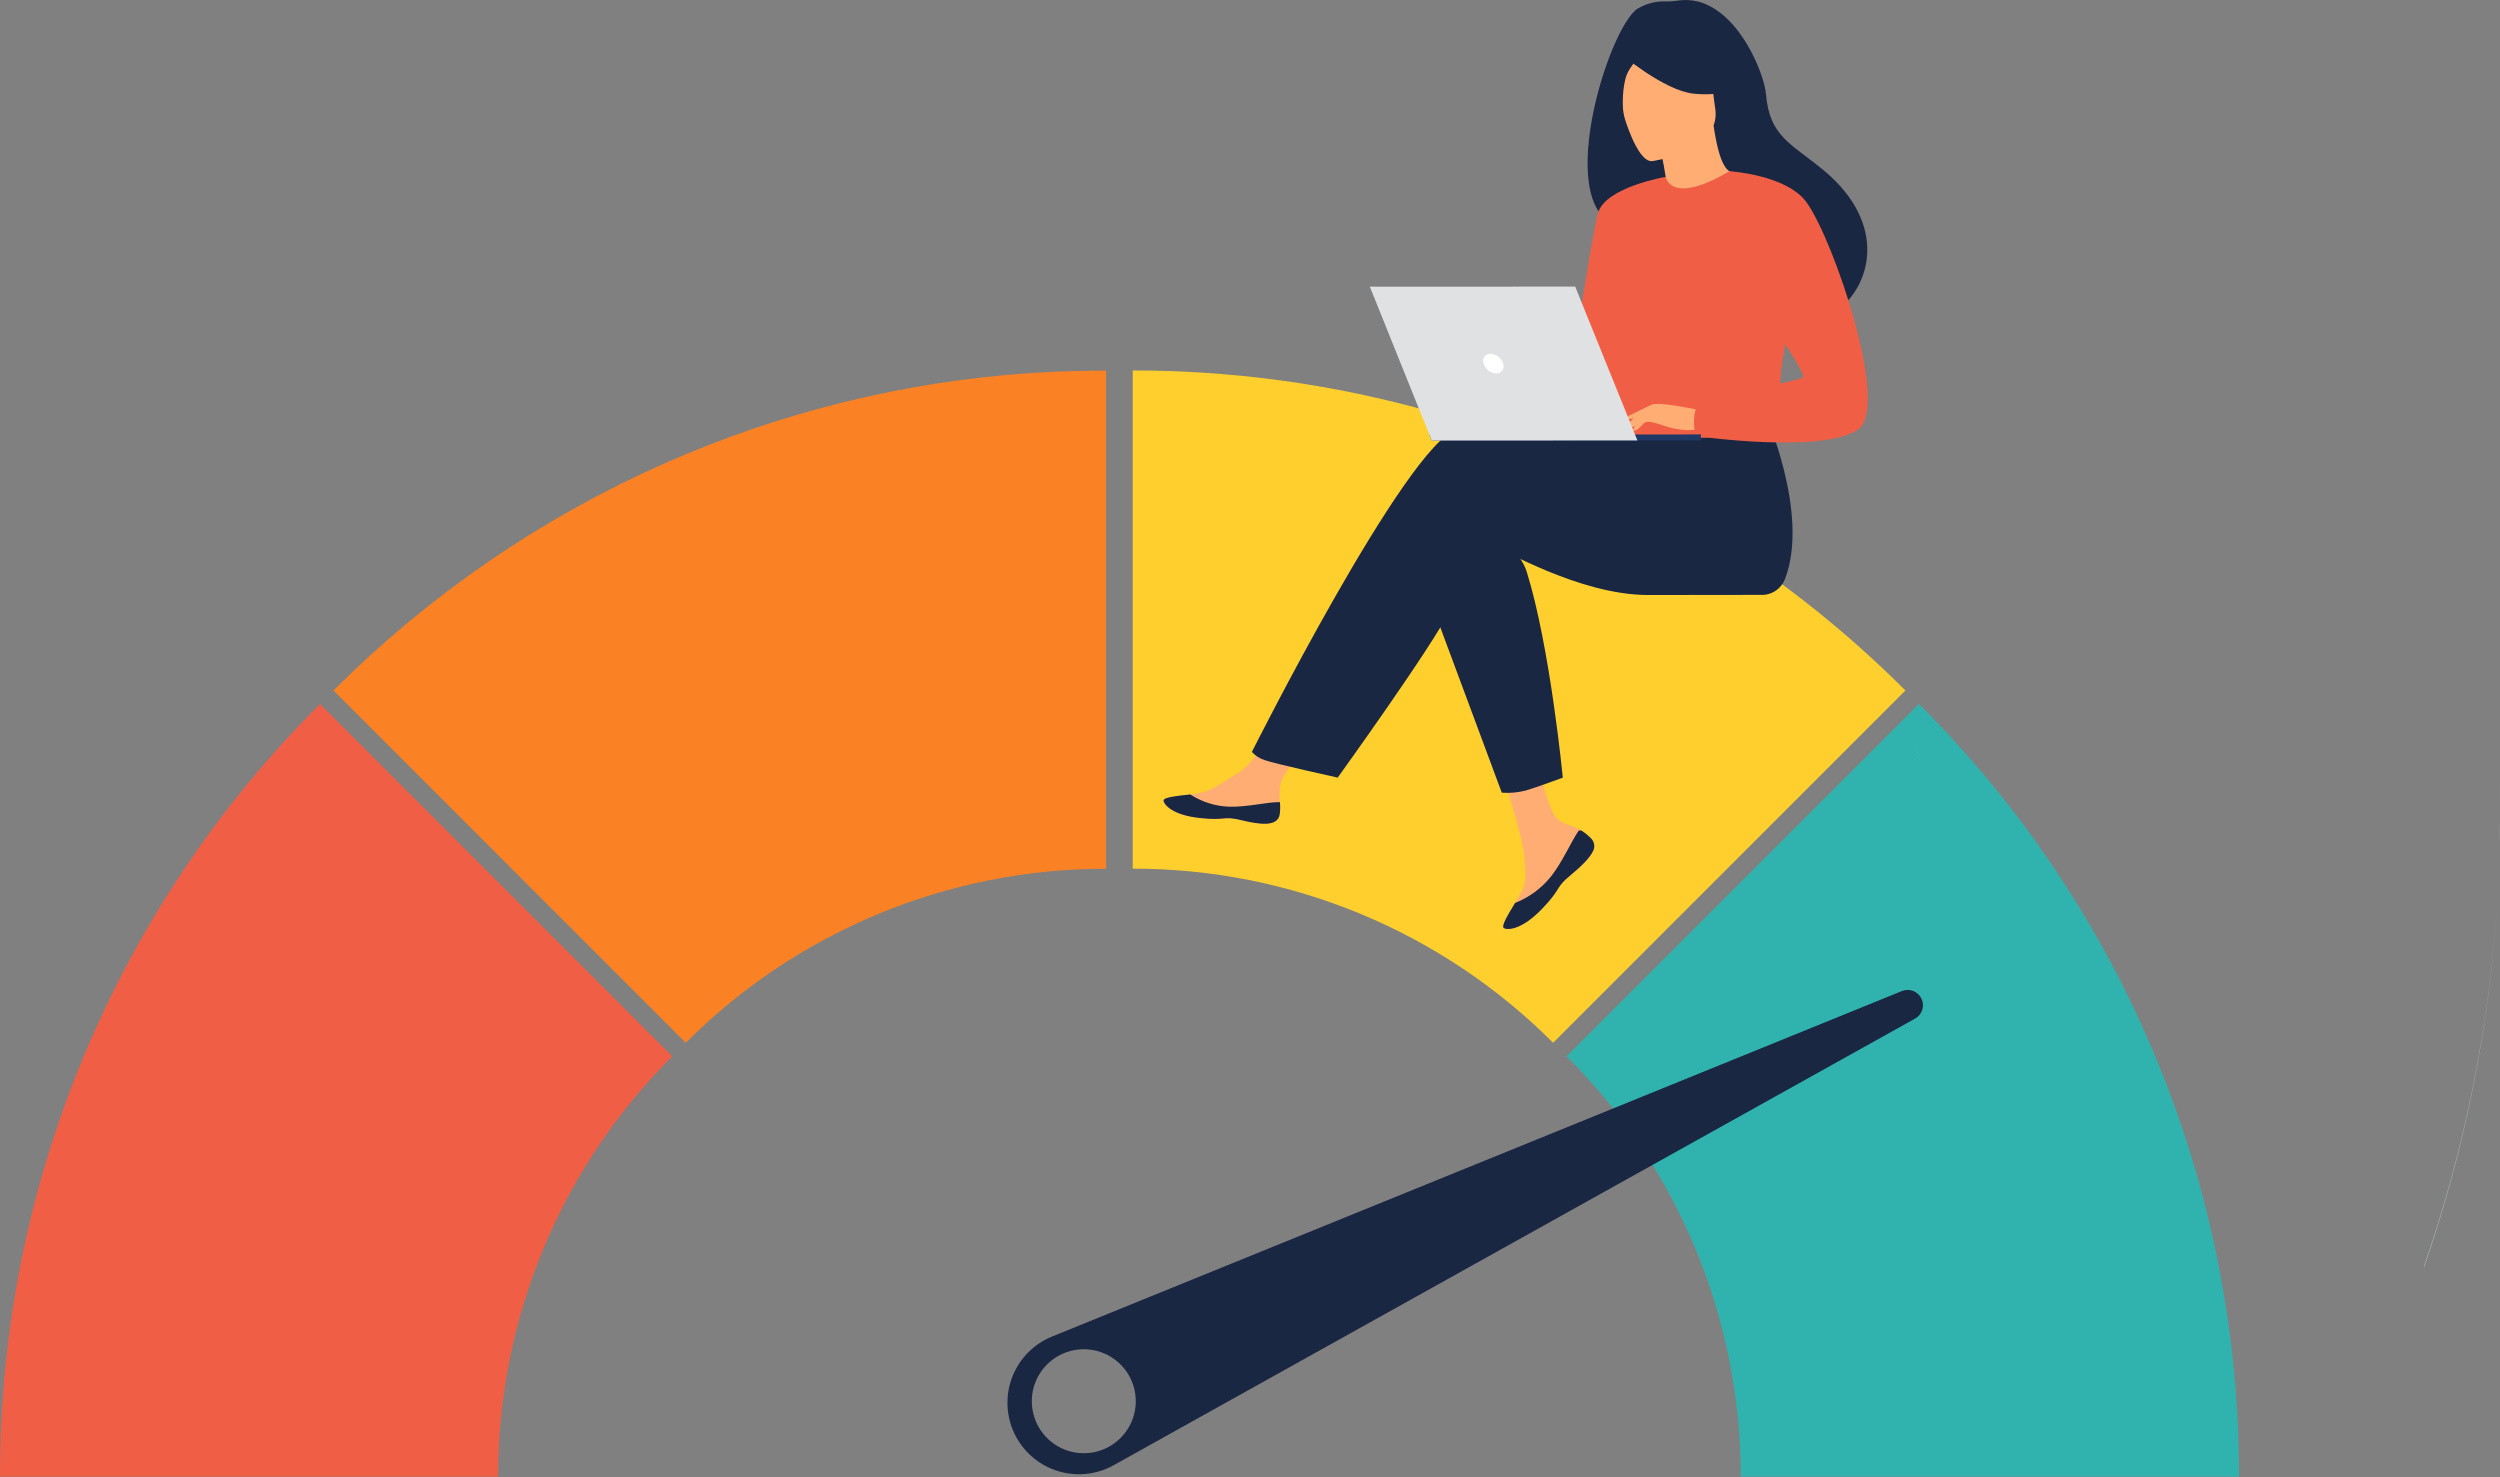 <?xml version="1.0" encoding="UTF-8"?><svg width="1188" height="702" viewBox="0 0 1188 702" fill="none" xmlns="http://www.w3.org/2000/svg">
<rect x="0" y="0" width="1188" height="702" fill="#808080" stroke="none"/>
<g clip-path="url(#clip0_2521_232)">
<path d="M1187.02 350.921C1187.09 352.064 1187.12 353.208 1187.15 354.352C1187.09 353.208 1187.09 352.056 1187.02 350.921Z" fill="#E0F7F5"/>
<path d="M1187.77 368.698C1187.9 373.176 1187.94 377.654 1187.97 382.165C1187.97 377.687 1187.9 373.176 1187.77 368.698Z" fill="#E0F7F5"/>
<path d="M1187.97 390.827C1187.97 393.869 1187.97 396.911 1187.87 399.913C1187.94 396.873 1187.94 393.835 1187.97 390.827Z" fill="#E0F7F5"/>
<path d="M1187.38 415.373C1187.21 419.198 1187.02 422.988 1186.79 426.779C1187.02 422.988 1187.22 419.163 1187.38 415.373Z" fill="#E0F7F5"/>
<path d="M1187.77 403.345C1187.68 406.679 1187.61 410.013 1187.48 413.345C1187.61 410.013 1187.71 406.679 1187.77 403.345Z" fill="#E0F7F5"/>
<path d="M1151.82 601.963H1151.95C1171.48 545.606 1183.19 486.838 1186.76 427.301C1183.14 486.843 1171.38 545.61 1151.82 601.963Z" fill="#E0F7F5"/>
<path d="M1187.97 390.824C1187.97 389.451 1188 388.078 1188 386.705C1188 385.169 1187.94 383.663 1187.94 382.162C1187.94 383.665 1188 385.204 1188 386.705C1188 388.078 1188 389.451 1187.97 390.824Z" fill="#30B3AF"/>
<path d="M1187.87 399.943C1187.87 401.087 1187.8 402.231 1187.77 403.342C1187.77 402.199 1187.84 401.055 1187.87 399.943Z" fill="#30B3AF"/>
<path d="M1187.48 413.345C1187.48 414.03 1187.41 414.718 1187.38 415.373C1187.38 414.683 1187.45 414.03 1187.48 413.345Z" fill="#30B3AF"/>
<path d="M1187.18 354.351C1187.41 359.124 1187.64 363.896 1187.77 368.7C1187.64 363.904 1187.41 359.124 1187.18 354.351Z" fill="#30B3AF"/>
<path d="M1186.79 426.779C1186.8 426.954 1186.79 427.129 1186.76 427.302C1186.76 427.127 1186.77 426.952 1186.79 426.779Z" fill="#30B3AF"/>
<path d="M911.855 334.546L744.447 501.954C770.718 528.16 791.553 559.299 805.755 593.581C819.957 627.863 827.246 664.613 827.203 701.721H1063.97C1064.06 633.517 1050.68 565.966 1024.58 502.953C998.478 439.94 960.181 382.708 911.888 334.546" fill="#30B3AF"/>
<path d="M728.462 212.011C721.729 209.364 714.964 206.847 708.101 204.492C660.964 188.208 611.726 178.805 561.906 176.574C557.69 176.371 553.441 176.247 549.159 176.148C545.531 176.083 541.903 176.018 538.275 176.018V412.789C575.382 412.74 612.133 420.025 646.416 434.225C680.699 448.425 711.837 469.261 738.041 495.535L905.45 328.127C855.036 277.675 794.779 238.139 728.428 211.978" fill="#FFCF2E"/>
<path d="M510.72 176.29C451.484 177.877 392.964 189.652 337.724 211.098C330.239 214.006 322.841 217.079 315.531 220.316C256.974 246.271 203.72 282.827 158.451 328.141L325.86 495.549C352.067 469.282 383.207 448.452 417.489 434.255C451.771 420.059 488.521 412.776 525.626 412.826V176.126C520.658 176.126 515.689 176.19 510.722 176.355" fill="#FA8224"/>
<path d="M152.081 334.546C103.787 382.707 65.49 439.94 39.391 502.952C13.292 565.965 -0.095 633.515 0.001 701.719H236.731C236.681 664.613 243.964 627.864 258.161 593.581C272.357 559.299 293.187 528.16 319.455 501.952L152.081 334.546Z" fill="#F15E46"/>
<path d="M913.259 474.998C912.911 474.112 912.392 473.303 911.731 472.618C911.071 471.933 910.281 471.385 909.408 471.005C908.535 470.626 907.596 470.422 906.644 470.406C905.693 470.391 904.747 470.563 903.862 470.913L499.397 635.345C498.463 635.737 497.562 636.194 496.663 636.658C492.731 638.764 489.253 641.625 486.427 645.075C483.601 648.526 481.483 652.499 480.192 656.768C478.902 661.038 478.465 665.519 478.907 669.957C479.348 674.396 480.66 678.703 482.766 682.635C484.873 686.566 487.733 690.044 491.183 692.87C494.634 695.696 498.607 697.814 502.876 699.105C507.146 700.395 511.627 700.832 516.066 700.391C520.504 699.949 524.811 698.637 528.743 696.531L910.139 483.98C911.657 483.115 912.812 481.731 913.391 480.083C913.971 478.434 913.935 476.632 913.291 475.007L913.259 474.998ZM539.71 665.004C539.88 669.888 538.598 674.712 536.026 678.867C533.454 683.022 529.708 686.321 525.261 688.347C520.814 690.373 515.867 691.035 511.044 690.249C506.221 689.463 501.739 687.265 498.165 683.932C494.592 680.599 492.086 676.282 490.966 671.525C489.847 666.769 490.162 661.787 491.873 657.21C493.585 652.633 496.615 648.666 500.58 645.811C504.546 642.955 509.269 641.34 514.153 641.169C517.396 641.056 520.63 641.583 523.669 642.719C526.709 643.856 529.495 645.58 531.868 647.793C534.241 650.006 536.155 652.666 537.501 655.619C538.847 658.572 539.597 661.761 539.71 665.004Z" fill="#192743"/>
<path d="M930.774 383.582C931.788 384.988 932.735 386.393 933.715 387.799L930.774 383.582Z" fill="#E0F7F5"/>
<path d="M941.069 398.488C941.592 399.24 942.083 399.991 942.572 400.776C942.083 400.023 941.592 399.24 941.069 398.488Z" fill="#E0F7F5"/>
<path d="M951.008 413.749C951.008 413.749 951.105 413.913 951.137 413.978C951.082 413.909 951.038 413.832 951.008 413.749Z" fill="#E0F7F5"/>
<path d="M897.796 341.095C900.345 344.137 902.866 347.208 905.346 350.28C902.83 347.208 900.345 344.135 897.796 341.095Z" fill="#E0F7F5"/>
<path d="M886.194 327.694C889.332 331.19 892.372 334.754 895.444 338.317C892.4 334.754 889.332 331.19 886.194 327.694Z" fill="#E0F7F5"/>
<path d="M909.104 354.856C911.133 357.372 913.092 359.954 915.085 362.503C913.092 359.954 911.13 357.37 909.104 354.856Z" fill="#E0F7F5"/>
<path d="M924.532 375.054C926.623 377.893 928.716 380.708 930.742 383.584C928.683 380.708 926.621 377.897 924.532 375.054Z" fill="#30B3AF"/>
<path d="M933.716 387.801C936.2 391.364 938.684 394.899 941.069 398.489C938.651 394.893 936.199 391.331 933.716 387.801Z" fill="#30B3AF"/>
<path d="M915.088 362.536C916.755 364.694 918.455 366.85 920.089 369.04C918.455 366.85 916.751 364.694 915.088 362.536Z" fill="#30B3AF"/>
<path d="M895.443 338.315C896.228 339.229 897.046 340.14 897.796 341.061L895.443 338.315Z" fill="#30B3AF"/>
<path d="M905.379 350.28C906.62 351.815 907.895 353.322 909.137 354.888C907.895 353.352 906.652 351.815 905.379 350.28Z" fill="#30B3AF"/>
<path d="M942.574 400.778C945.413 405.059 948.253 409.407 951.007 413.757C948.261 409.407 945.417 405.059 942.574 400.778Z" fill="#30B3AF"/>
<path d="M885.376 326.779C885.671 327.106 885.932 327.4 886.226 327.694C885.96 327.374 885.676 327.068 885.376 326.779Z" fill="#30B3AF"/>
<path d="M756.274 398.651C756.929 399.373 757.363 400.268 757.526 401.23C757.688 402.191 757.571 403.179 757.188 404.076C755.88 407.704 751.567 411.724 746.533 415.776C745.88 416.299 745.316 416.756 744.833 417.214C744.703 417.311 744.572 417.443 744.442 417.541C744.352 417.637 744.254 417.724 744.148 417.802C739.483 422.116 741.239 423.098 732.807 431.889C723.23 441.857 716.629 442.054 714.732 441.139C713.13 440.355 716.367 435.055 719.963 429.111C720.127 428.817 720.289 428.523 720.486 428.229C720.977 427.444 721.433 426.626 721.891 425.844C726.075 418.686 724.997 415.32 724.015 404.664C723.204 396.002 710.516 356.292 710.516 356.292L728.884 353.122C728.884 353.122 734.441 384.728 740.52 389.598C743.789 392.179 747.415 392.212 750.554 394.141C750.78 394.271 750.997 394.413 751.208 394.566C753.062 395.684 754.755 397.048 756.241 398.623" fill="#FFAD73"/>
<path d="M756.275 398.651C756.93 399.374 757.364 400.268 757.526 401.23C757.689 402.192 757.571 403.179 757.189 404.077C755.587 407.672 751.371 411.692 746.534 415.712C745.913 416.235 745.357 416.726 744.834 417.182C744.704 417.279 744.572 417.411 744.443 417.509C744.353 417.605 744.255 417.692 744.149 417.77C739.484 422.084 741.24 423.066 732.808 431.857C723.231 441.825 716.629 442.022 714.733 441.107C713.131 440.323 716.368 435.023 719.964 429.079C726.671 426.448 732.567 422.096 737.058 416.462C742.615 409.364 746.406 400.316 750.164 394.762C750.588 394.697 750.817 394.632 751.243 394.559C753.097 395.676 754.791 397.04 756.277 398.615" fill="#192743"/>
<path d="M608.051 387.213C606.907 392.892 598.833 391.953 589.78 389.73C580.759 387.539 582.885 390.156 570.039 388.716C557.195 387.31 553.273 382.506 552.879 380.577C552.52 378.877 558.892 378.289 565.691 377.504C566.54 377.407 567.39 377.302 568.272 377.178C575.953 376.198 581.607 371.23 588.602 367.177C595.203 363.324 605.106 347.568 605.106 347.568L622.751 348.941C622.751 348.941 613.501 362.995 609.907 369.106C607.816 372.702 607.913 377.442 608.175 381.135C608.393 383.147 608.349 385.179 608.045 387.18" fill="#FFAD73"/>
<path d="M589.814 389.727C580.761 387.537 582.919 390.153 570.073 388.713C557.229 387.308 553.307 382.503 552.913 380.575C552.554 378.875 558.927 378.287 565.725 377.502L565.79 377.632C571.307 381.164 577.675 383.14 584.223 383.351C592.944 383.554 602.2 381.063 608.213 381.161C608.431 383.173 608.386 385.205 608.081 387.206C606.937 392.885 598.864 391.946 589.81 389.723" fill="#192743"/>
<path d="M675.611 274.417L692.116 318.769L713.654 376.685C717.499 376.966 721.364 376.613 725.095 375.639C730.258 374.136 742.646 369.526 742.646 369.526C742.646 369.526 736.637 307.331 725.482 271.64C722.606 262.49 712.932 255.789 709.401 251.637C692.112 231.21 675.64 274.451 675.64 274.451" fill="#192743"/>
<path d="M692.344 203.953C701.724 200.911 726.213 203.888 752.781 208.693C756.367 209.343 760.066 208.887 763.387 207.387C766.708 205.887 769.495 203.413 771.378 200.292L838.218 195.062C838.218 195.062 860.28 243.957 848.219 275.137C847.334 277.476 845.725 279.47 843.625 280.829C841.526 282.187 839.047 282.839 836.551 282.687C836.551 282.687 796.154 282.752 783.243 282.752C750.002 282.752 712.868 259.938 708.07 258.959C700.225 257.389 697.088 273.111 689.208 289.617C681.364 306.122 635.667 369.524 635.667 369.524C635.667 369.524 605.203 362.799 601.025 361.225C598.671 360.489 596.552 359.148 594.88 357.335C594.88 357.335 667.962 211.794 692.311 203.949" fill="#192743"/>
<path d="M778.434 3.992C782.299 1.711 786.725 0.556 791.211 0.658C793.279 0.723 795.348 0.592 797.391 0.266C822.884 -3.492 838.279 33.572 839.194 44.748C840.861 65.307 851.744 68.445 867.039 81.288C897.73 107.076 888.74 137.081 871.976 148.215C861.908 154.908 844.163 148.215 844.163 148.215C843.901 148.38 795.626 121.242 771.8 108.144C736.106 103.074 764.153 12.445 778.469 3.915" fill="#192743"/>
<path d="M791.694 97.074C791.694 97.074 803.394 101.158 811.306 97.662C818.725 94.36 824.379 82.137 824.249 82.137C820.85 81.973 817.151 79.032 814.281 59.65L812.843 60.173L788.632 68.9C788.632 68.9 790.396 76.679 791.54 84.066C792.487 90.276 793.011 96.234 791.704 97.106" fill="#FFAD73"/>
<path d="M785.037 76.584C785.037 76.584 818.146 72.138 815.073 51.547C811.968 30.956 814.159 16.542 792.88 18.503C771.601 20.464 768.697 28.962 768.05 36.056C767.397 43.181 776.351 77.206 785.045 76.584" fill="#FFAD73"/>
<path d="M769.249 24.779C769.249 24.779 790.46 43.05 804.874 44.52C819.288 45.991 824.749 41.35 824.749 41.35C818.994 36.201 814.355 29.928 811.116 22.917C810.38 21.266 809.216 19.841 807.745 18.789C806.274 17.738 804.549 17.098 802.749 16.936C792.454 16.054 772.936 15.661 769.214 24.781" fill="#192743"/>
<path d="M782.52 23.145C782.52 23.145 775.422 30.008 773.205 35.111C771.047 40.013 770.394 51.741 772.126 56.42C772.126 56.42 761.079 34.947 767.321 24.488C773.955 13.408 782.52 23.145 782.52 23.145Z" fill="#192743"/>
<path d="M763.825 145.883C764.839 212.918 764.119 198.93 771.44 205.27C773.205 206.805 778.174 207.722 784.71 208.146C805.269 209.519 841.418 206.118 842.791 202.295C847.53 189.155 844.164 185.07 848.118 164.937C848.544 162.812 849.033 160.492 849.621 157.942C852.923 144.117 856.125 139.41 844.425 117.218C833.802 97.118 822.788 80.776 821.776 81.364C793.766 97.994 791.51 84.011 791.51 84.011C791.51 84.011 763.271 113.132 763.795 145.849" fill="#F15E46"/>
<path d="M791.54 84.037C791.54 84.037 762.713 88.938 759.346 101.326C755.98 113.746 744.868 189.016 744.868 189.016C744.868 189.016 753.006 196.958 759.772 190.193C766.538 183.427 781.049 119.719 781.049 119.719L791.573 83.996L791.54 84.037Z" fill="#F15E46"/>
<path d="M808.276 195.064C808.276 195.064 787.978 190.554 784.713 192.351C781.448 194.148 773.437 200.719 772.457 202.974C771.478 205.229 779.746 201.242 782.426 200.522C784.158 200.064 788.765 201.666 791.055 202.418C800.632 205.621 806.483 203.954 806.483 203.954L808.276 195.064Z" fill="#FFAD73"/>
<path d="M821.806 81.355C821.806 81.355 849.031 83.022 858.478 96.159C871.747 114.658 898.123 193.526 883.018 204.054C866.022 215.918 805.687 207.191 805.687 207.191C805.687 207.191 803.659 197.811 806.471 193.268C809.284 188.725 854.649 181.372 856.768 179.275C858.859 177.184 830.555 138.419 830.555 132.144C830.555 125.869 821.834 81.352 821.834 81.352" fill="#F15E46"/>
<path d="M783.728 198.002C782.07 200.248 780.174 202.309 778.073 204.147C777.374 204.527 776.58 204.697 775.786 204.638L778.662 199.475L783.732 198.004L783.728 198.002Z" fill="#FFAD73"/>
<path d="M784.704 192.35L772.349 198.363C772.595 198.661 772.914 198.89 773.275 199.027C773.635 199.165 774.026 199.207 774.407 199.148C776.236 198.827 778.031 198.335 779.768 197.678L784.704 192.35Z" fill="#FFAD73"/>
<path d="M679.204 206.504L680.348 209.343L808.274 209.311V206.439L679.204 206.504Z" fill="#1F3866"/>
<path d="M778.107 209.312L680.353 209.345L650.946 136.23L748.539 136.198L778.107 209.312Z" fill="#E0E1E2"/>
<path d="M705.023 172.77C704.807 172.244 704.728 171.672 704.793 171.107C704.858 170.542 705.065 170.003 705.394 169.54C705.724 169.076 706.166 168.704 706.678 168.457C707.191 168.211 707.757 168.098 708.325 168.13C709.674 168.207 710.968 168.692 712.036 169.521C713.104 170.349 713.895 171.482 714.306 172.77C714.521 173.299 714.599 173.874 714.532 174.441C714.465 175.008 714.255 175.549 713.922 176.012C713.589 176.476 713.143 176.848 712.627 177.092C712.111 177.337 711.542 177.446 710.972 177.41C709.621 177.338 708.324 176.855 707.256 176.025C706.187 175.196 705.397 174.061 704.991 172.77" fill="white"/>
</g>
<defs>
<clipPath id="clip0_2521_232">
<rect width="1187.59" height="701.474" fill="white" transform="scale(1)"/>
</clipPath>
</defs>
</svg>
